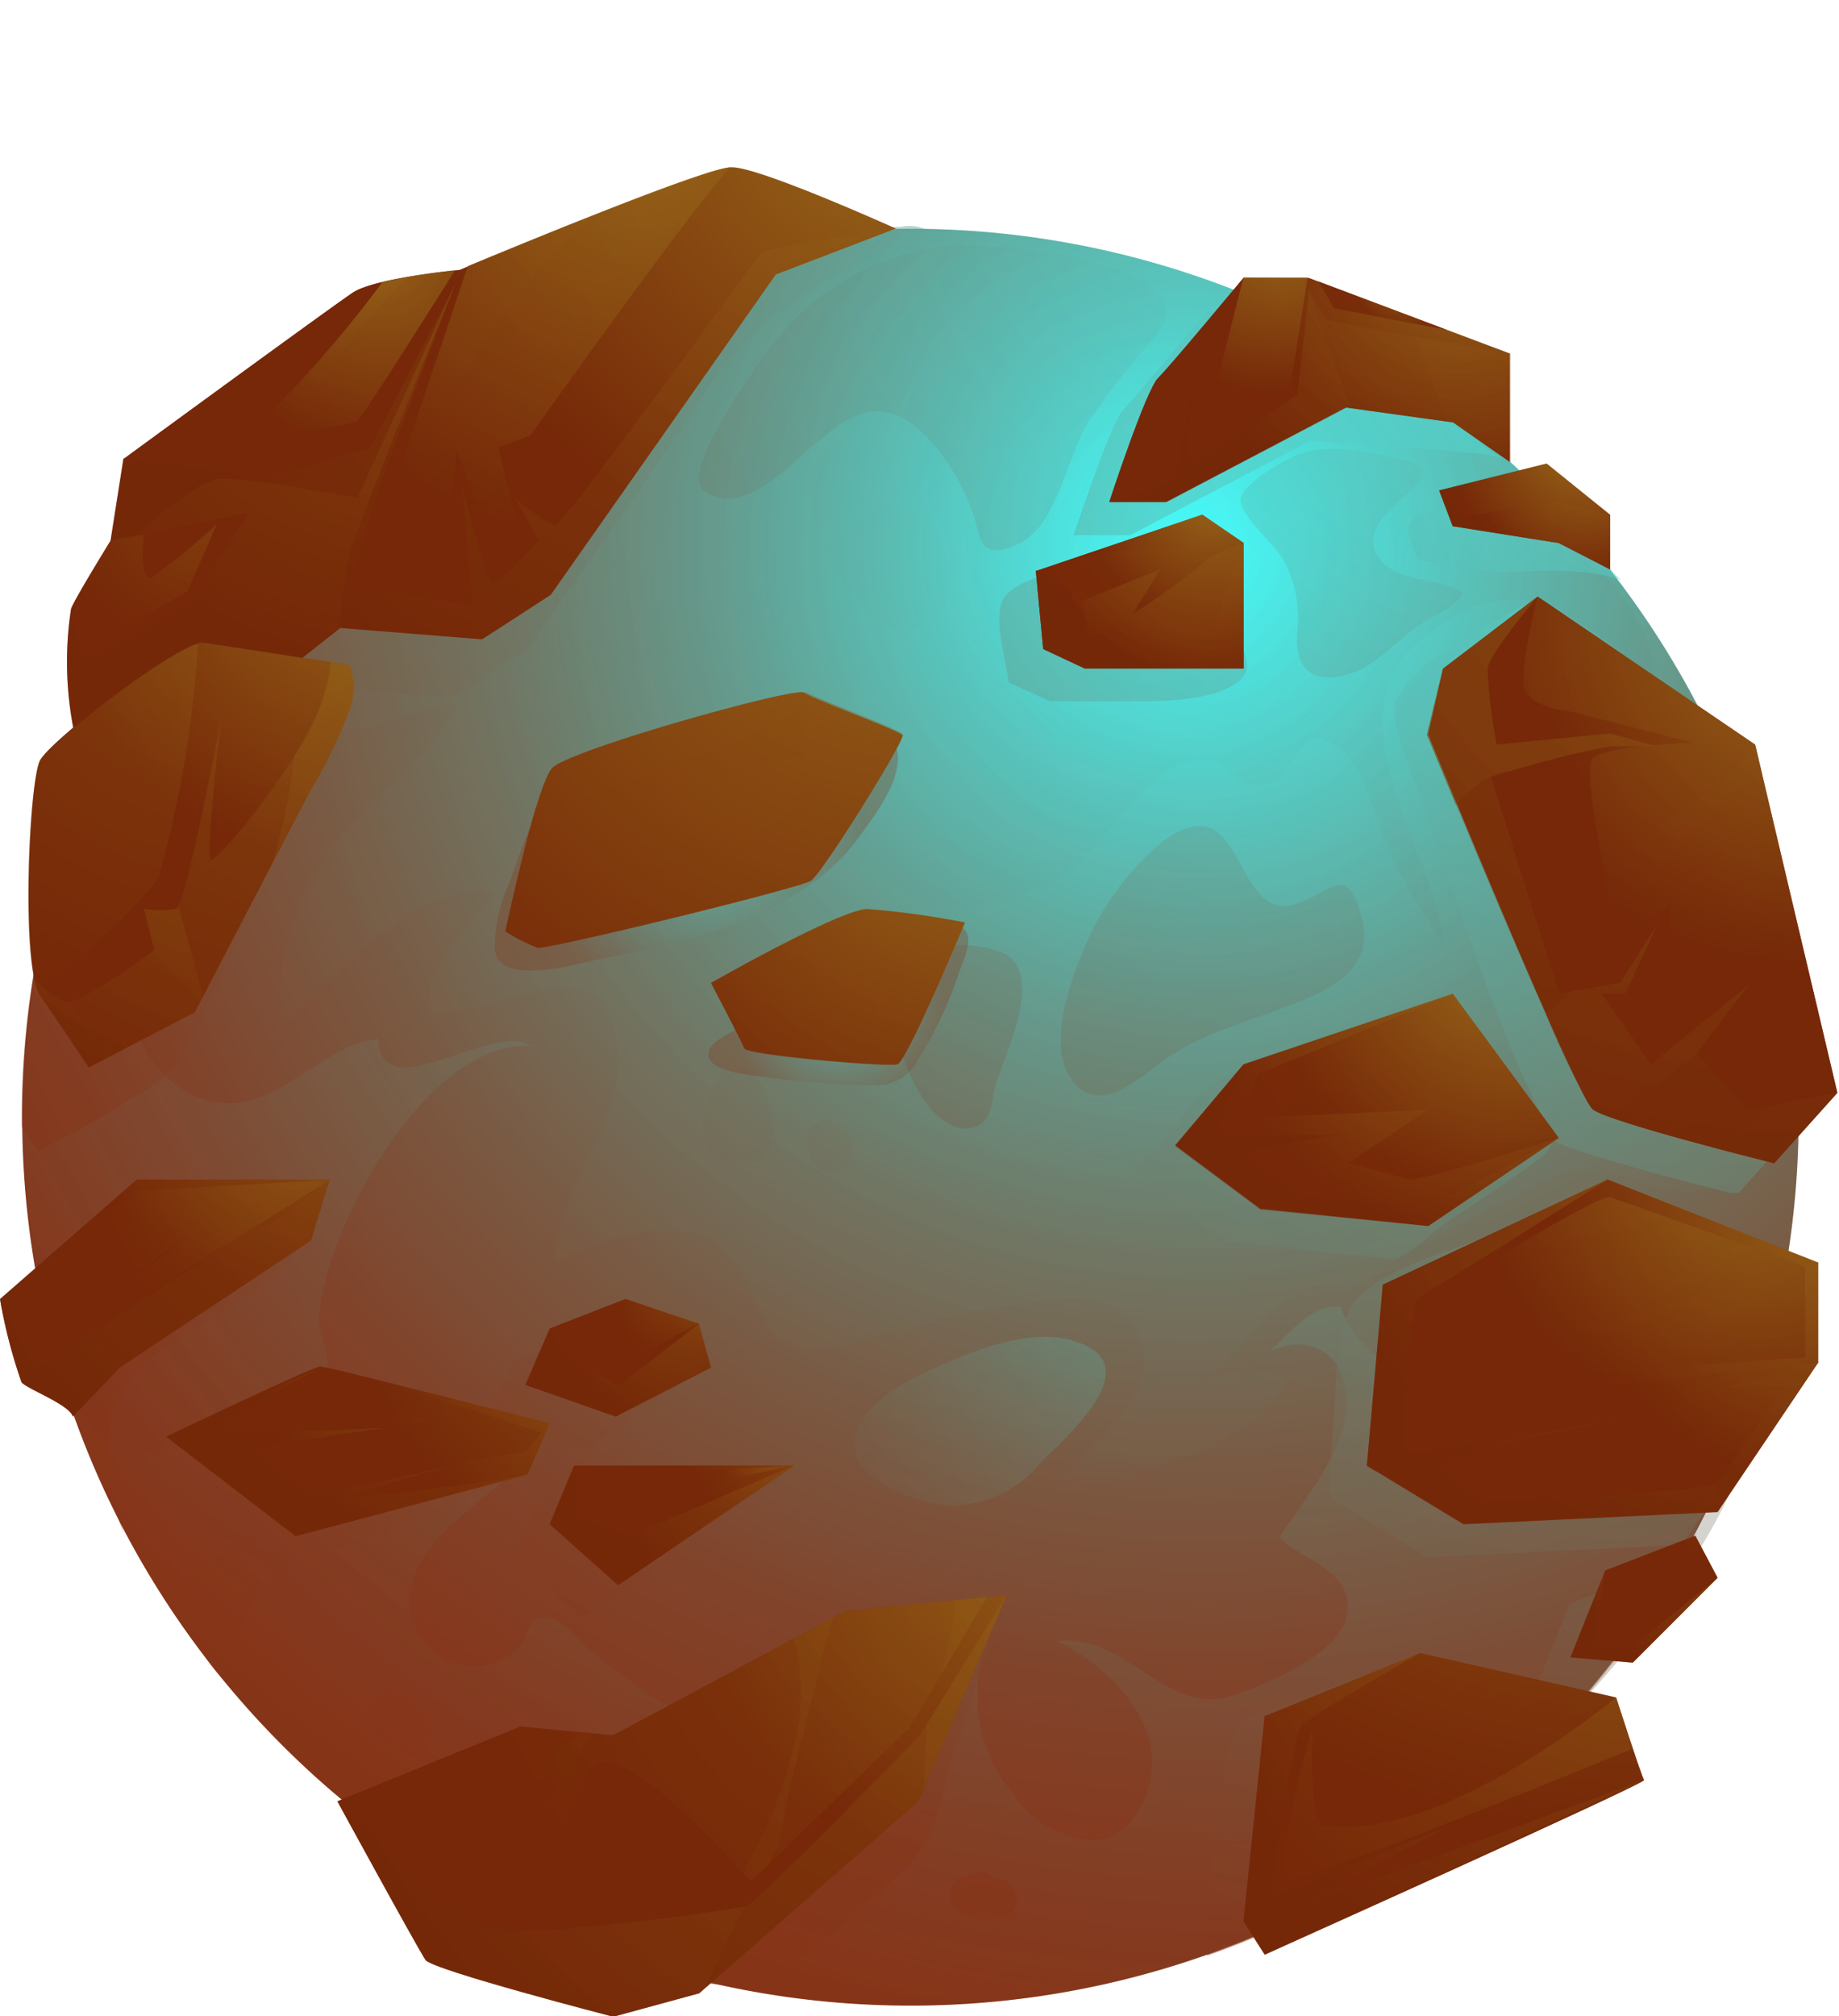 <svg xmlns="http://www.w3.org/2000/svg" xmlns:xlink="http://www.w3.org/1999/xlink" viewBox="0 0 97.31 106.66"><defs><style>.cls-1{mask:url(#mask);}.cls-100,.cls-102,.cls-103,.cls-104,.cls-105,.cls-109,.cls-110,.cls-112,.cls-115,.cls-116,.cls-117,.cls-118,.cls-2,.cls-3,.cls-36,.cls-37,.cls-38,.cls-39,.cls-40,.cls-41,.cls-42,.cls-43,.cls-44,.cls-45,.cls-46,.cls-47,.cls-67,.cls-68,.cls-69,.cls-7,.cls-70,.cls-71,.cls-72,.cls-73,.cls-74,.cls-75,.cls-76,.cls-77,.cls-78,.cls-79,.cls-80,.cls-81,.cls-82,.cls-83,.cls-84,.cls-86,.cls-87,.cls-88,.cls-89,.cls-9,.cls-92,.cls-93{mix-blend-mode:multiply;}.cls-2{fill:url(#Безымянный_градиент_352);}.cls-3{fill:url(#Безымянный_градиент_170);}.cls-4{isolation:isolate;}.cls-5{fill:url(#Безымянный_градиент_11);}.cls-101,.cls-106,.cls-107,.cls-108,.cls-111,.cls-119,.cls-120,.cls-121,.cls-122,.cls-123,.cls-124,.cls-125,.cls-127,.cls-48,.cls-49,.cls-52,.cls-53,.cls-54,.cls-55,.cls-56,.cls-57,.cls-58,.cls-59,.cls-6,.cls-60,.cls-61,.cls-62,.cls-63,.cls-64,.cls-65,.cls-66,.cls-8,.cls-94,.cls-97,.cls-98,.cls-99{mix-blend-mode:screen;}.cls-106,.cls-107,.cls-108,.cls-111,.cls-6,.cls-8{opacity:0.21;}.cls-6{fill:url(#Безымянный_градиент_13);}.cls-109,.cls-110,.cls-112,.cls-7{opacity:0.3;}.cls-7{fill:url(#Безымянный_градиент_8);}.cls-8{fill:url(#Безымянный_градиент_13-2);}.cls-62,.cls-9{opacity:0.48;}.cls-10{fill:url(#Безымянный_градиент_8-2);}.cls-11{fill:url(#Безымянный_градиент_8-3);}.cls-12{fill:url(#Безымянный_градиент_8-4);}.cls-13{fill:url(#Безымянный_градиент_8-5);}.cls-14{fill:url(#Безымянный_градиент_8-6);}.cls-15{fill:url(#Безымянный_градиент_8-7);}.cls-16{fill:url(#Безымянный_градиент_8-8);}.cls-17{fill:url(#Безымянный_градиент_8-9);}.cls-18{fill:url(#Безымянный_градиент_8-10);}.cls-19{fill:url(#Безымянный_градиент_8-11);}.cls-20{fill:url(#Безымянный_градиент_8-12);}.cls-21{fill:url(#Безымянный_градиент_8-13);}.cls-22{fill:url(#Безымянный_градиент_8-14);}.cls-23{fill:url(#Безымянный_градиент_8-15);}.cls-24{fill:url(#Безымянный_градиент_109);}.cls-25{fill:url(#Безымянный_градиент_109-2);}.cls-26{fill:url(#Безымянный_градиент_109-3);}.cls-27{fill:url(#Безымянный_градиент_109-4);}.cls-28{fill:url(#Безымянный_градиент_109-5);}.cls-29{fill:url(#Безымянный_градиент_109-6);}.cls-30{fill:url(#Безымянный_градиент_109-7);}.cls-31{fill:url(#Безымянный_градиент_109-8);}.cls-32{fill:url(#Безымянный_градиент_109-9);}.cls-33{fill:url(#Безымянный_градиент_109-10);}.cls-34{fill:url(#Безымянный_градиент_109-11);}.cls-35{fill:url(#Безымянный_градиент_109-12);}.cls-100,.cls-102,.cls-103,.cls-104,.cls-105,.cls-115,.cls-116,.cls-117,.cls-118,.cls-36,.cls-37,.cls-38,.cls-39,.cls-40,.cls-41,.cls-42,.cls-43,.cls-44,.cls-45,.cls-46,.cls-47,.cls-67,.cls-68,.cls-69,.cls-70,.cls-71,.cls-72,.cls-73,.cls-74,.cls-75,.cls-76,.cls-77,.cls-78,.cls-79,.cls-80,.cls-81,.cls-82,.cls-83,.cls-84,.cls-86,.cls-87,.cls-88,.cls-89,.cls-92,.cls-93{opacity:0.36;}.cls-36{fill:url(#Безымянный_градиент_109-13);}.cls-37{fill:url(#Безымянный_градиент_109-14);}.cls-38{fill:url(#Безымянный_градиент_109-15);}.cls-39{fill:url(#Безымянный_градиент_109-16);}.cls-40{fill:url(#Безымянный_градиент_109-17);}.cls-41{fill:url(#Безымянный_градиент_109-18);}.cls-42{fill:url(#Безымянный_градиент_109-19);}.cls-43{fill:url(#Безымянный_градиент_109-20);}.cls-44{fill:url(#Безымянный_градиент_109-21);}.cls-45{fill:url(#Безымянный_градиент_109-22);}.cls-46{fill:url(#Безымянный_градиент_109-23);}.cls-47{fill:url(#Безымянный_градиент_109-24);}.cls-121,.cls-48,.cls-49,.cls-52,.cls-53,.cls-55{opacity:0.81;}.cls-48{fill:url(#Безымянный_градиент_109-25);}.cls-50{fill:url(#Безымянный_градиент_109-26);}.cls-51{fill:url(#Безымянный_градиент_109-27);}.cls-52{fill:url(#Безымянный_градиент_109-28);}.cls-53{fill:url(#Безымянный_градиент_109-29);}.cls-101,.cls-122,.cls-123,.cls-124,.cls-125,.cls-54,.cls-56,.cls-57,.cls-58,.cls-59,.cls-60,.cls-61,.cls-63,.cls-64,.cls-65,.cls-66,.cls-94,.cls-97,.cls-98,.cls-99{opacity:0.34;}.cls-54{fill:url(#Безымянный_градиент_109-30);}.cls-55{fill:url(#Безымянный_градиент_109-31);}.cls-56{fill:url(#Безымянный_градиент_109-32);}.cls-57{fill:url(#Безымянный_градиент_109-33);}.cls-58{fill:url(#Безымянный_градиент_109-34);}.cls-59{fill:url(#Безымянный_градиент_109-35);}.cls-60{fill:url(#Безымянный_градиент_109-36);}.cls-61{fill:url(#Безымянный_градиент_109-37);}.cls-62{fill:url(#Безымянный_градиент_109-38);}.cls-63{fill:url(#Безымянный_градиент_109-39);}.cls-64{fill:url(#Безымянный_градиент_109-40);}.cls-65{fill:url(#Безымянный_градиент_109-41);}.cls-66{fill:url(#Безымянный_градиент_109-42);}.cls-67{fill:url(#Безымянный_градиент_109-43);}.cls-68{fill:url(#Безымянный_градиент_109-44);}.cls-69{fill:url(#Безымянный_градиент_109-45);}.cls-70{fill:url(#Безымянный_градиент_109-46);}.cls-71{fill:url(#Безымянный_градиент_109-47);}.cls-72{fill:url(#Безымянный_градиент_109-48);}.cls-73{fill:url(#Безымянный_градиент_109-49);}.cls-74{fill:url(#Безымянный_градиент_109-50);}.cls-75{fill:url(#Безымянный_градиент_109-51);}.cls-76{fill:url(#Безымянный_градиент_109-52);}.cls-77{fill:url(#Безымянный_градиент_109-53);}.cls-78{fill:url(#Безымянный_градиент_109-54);}.cls-79{fill:url(#Безымянный_градиент_109-55);}.cls-80{fill:url(#Безымянный_градиент_109-56);}.cls-81{fill:url(#Безымянный_градиент_109-57);}.cls-82{fill:url(#Безымянный_градиент_109-58);}.cls-83{fill:url(#Безымянный_градиент_109-59);}.cls-84{fill:url(#Безымянный_градиент_109-60);}.cls-85{fill:url(#Безымянный_градиент_109-61);}.cls-86{fill:url(#Безымянный_градиент_109-62);}.cls-87{fill:url(#Безымянный_градиент_109-63);}.cls-88{fill:url(#Безымянный_градиент_109-64);}.cls-89{fill:url(#Безымянный_градиент_109-65);}.cls-90{fill:url(#Безымянный_градиент_109-66);}.cls-91{fill:url(#Безымянный_градиент_109-67);}.cls-92{fill:url(#Безымянный_градиент_109-68);}.cls-93{fill:url(#Безымянный_градиент_109-69);}.cls-94{fill:url(#Безымянный_градиент_109-70);}.cls-95{fill:url(#Безымянный_градиент_109-71);}.cls-96{fill:url(#Безымянный_градиент_109-72);}.cls-97{fill:url(#Безымянный_градиент_109-73);}.cls-98{fill:url(#Безымянный_градиент_109-74);}.cls-99{fill:url(#Безымянный_градиент_109-75);}.cls-100{fill:url(#Безымянный_градиент_109-76);}.cls-101{fill:url(#Безымянный_градиент_109-77);}.cls-102{fill:url(#Безымянный_градиент_109-78);}.cls-103{fill:url(#Безымянный_градиент_109-79);}.cls-104{fill:url(#Безымянный_градиент_109-80);}.cls-105{fill:url(#Безымянный_градиент_109-81);}.cls-106{fill:url(#Безымянный_градиент_13-3);}.cls-107{fill:url(#Безымянный_градиент_13-4);}.cls-108{fill:url(#Безымянный_градиент_13-5);}.cls-109{fill:url(#Безымянный_градиент_8-16);}.cls-110{fill:url(#Безымянный_градиент_8-17);}.cls-111{fill:url(#Безымянный_градиент_13-6);}.cls-112{fill:url(#Безымянный_градиент_8-18);}.cls-113{fill:url(#Безымянный_градиент_109-82);}.cls-114{fill:url(#Безымянный_градиент_109-83);}.cls-115{fill:url(#Безымянный_градиент_109-84);}.cls-116{fill:url(#Безымянный_градиент_109-85);}.cls-117{fill:url(#Безымянный_градиент_109-86);}.cls-118{fill:url(#Безымянный_градиент_109-87);}.cls-119,.cls-120{opacity:0.43;}.cls-119{fill:url(#Безымянный_градиент_109-88);}.cls-120{fill:url(#Безымянный_градиент_109-89);}.cls-121{fill:url(#Безымянный_градиент_109-90);}.cls-122{fill:url(#Безымянный_градиент_109-91);}.cls-123{fill:url(#Безымянный_градиент_109-92);}.cls-124{fill:url(#Безымянный_градиент_109-93);}.cls-125{fill:url(#Безымянный_градиент_109-94);}.cls-126{mask:url(#mask-3);}.cls-127{fill:url(#Безымянный_градиент_20);}.cls-128{filter:url(#luminosity-noclip);}</style><filter id="luminosity-noclip" x="17.07" y="-8383.57" width="80.24" height="32766" filterUnits="userSpaceOnUse" color-interpolation-filters="sRGB"><feFlood flood-color="#fff" result="bg"/><feBlend in="SourceGraphic" in2="bg"/></filter><mask id="mask" x="17.07" y="-8383.57" width="80.24" height="32766" maskUnits="userSpaceOnUse"><g class="cls-128"/></mask><radialGradient id="Безымянный_градиент_352" cx="-91.8" cy="86.27" r="33.2" gradientTransform="matrix(1.06, 0.7, -0.57, 0.87, 204.21, 26.29)" gradientUnits="userSpaceOnUse"><stop offset="0" stop-color="#fff"/><stop offset="0.01" stop-color="#fafafa"/><stop offset="0.3" stop-color="#a3a3a3"/><stop offset="0.55" stop-color="#5d5d5d"/><stop offset="0.76" stop-color="#2b2b2b"/><stop offset="0.91" stop-color="#0c0c0c"/><stop offset="1"/></radialGradient><radialGradient id="Безымянный_градиент_170" cx="-91.8" cy="86.27" r="33.2" gradientTransform="matrix(1.06, 0.7, -0.57, 0.87, 204.21, 26.29)" gradientUnits="userSpaceOnUse"><stop offset="0" stop-color="#fff"/><stop offset="0.13" stop-color="#fbfbfb"/><stop offset="0.26" stop-color="#efefef"/><stop offset="0.38" stop-color="#dcdcdc"/><stop offset="0.5" stop-color="silver"/><stop offset="0.63" stop-color="#9d9d9d"/><stop offset="0.75" stop-color="#717171"/><stop offset="0.87" stop-color="#3d3d3d"/><stop offset="0.99" stop-color="#030303"/><stop offset="1"/></radialGradient><radialGradient id="Безымянный_градиент_11" cx="63.61" cy="28.87" r="79.41" gradientUnits="userSpaceOnUse"><stop offset="0" stop-color="#45ffff"/><stop offset="0.01" stop-color="#46fbfa"/><stop offset="0.17" stop-color="#57c7bf"/><stop offset="0.32" stop-color="#659a8c"/><stop offset="0.47" stop-color="#717562"/><stop offset="0.62" stop-color="#7a5942"/><stop offset="0.76" stop-color="#81442b"/><stop offset="0.89" stop-color="#85381d"/><stop offset="1" stop-color="#863418"/></radialGradient><radialGradient id="Безымянный_градиент_13" cx="62.82" cy="30.22" r="84.42" gradientUnits="userSpaceOnUse"><stop offset="0" stop-color="#45ffff"/><stop offset="0.16" stop-color="#56cac3"/><stop offset="0.32" stop-color="#659c8f"/><stop offset="0.47" stop-color="#717764"/><stop offset="0.62" stop-color="#7a5a43"/><stop offset="0.76" stop-color="#81452b"/><stop offset="0.89" stop-color="#85381d"/><stop offset="1" stop-color="#863418"/></radialGradient><radialGradient id="Безымянный_градиент_8" cx="66.37" cy="28.87" r="79.78" gradientUnits="userSpaceOnUse"><stop offset="0" stop-color="#45ffff"/><stop offset="1" stop-color="#863418"/></radialGradient><radialGradient id="Безымянный_градиент_13-2" cx="60.82" cy="27.65" r="72.62" xlink:href="#Безымянный_градиент_13"/><radialGradient id="Безымянный_градиент_8-2" cx="92.88" cy="-43.09" r="152.02" xlink:href="#Безымянный_градиент_8"/><radialGradient id="Безымянный_градиент_8-3" cx="94.18" cy="-27.2" r="134.36" xlink:href="#Безымянный_градиент_8"/><radialGradient id="Безымянный_градиент_8-4" cx="102.04" cy="7.24" r="108.67" xlink:href="#Безымянный_градиент_8"/><radialGradient id="Безымянный_градиент_8-5" cx="92.87" cy="7.16" r="102.45" xlink:href="#Безымянный_градиент_8"/><radialGradient id="Безымянный_градиент_8-6" cx="92.43" cy="1.9" r="106.1" xlink:href="#Безымянный_градиент_8"/><radialGradient id="Безымянный_градиент_8-7" cx="91.77" cy="7.58" r="102.16" xlink:href="#Безымянный_градиент_8"/><radialGradient id="Безымянный_градиент_8-8" cx="99.42" cy="-14.01" r="125.02" xlink:href="#Безымянный_градиент_8"/><radialGradient id="Безымянный_градиент_8-9" cx="89.46" cy="7.58" r="100.45" xlink:href="#Безымянный_градиент_8"/><radialGradient id="Безымянный_градиент_8-10" cx="93.54" cy="11.29" r="83.73" xlink:href="#Безымянный_градиент_8"/><radialGradient id="Безымянный_градиент_8-11" cx="89.5" cy="2.34" r="105.92" xlink:href="#Безымянный_градиент_8"/><radialGradient id="Безымянный_градиент_8-12" cx="89.49" cy="5.13" r="104.82" xlink:href="#Безымянный_градиент_8"/><radialGradient id="Безымянный_градиент_8-13" cx="89.45" cy="7.13" r="101.06" xlink:href="#Безымянный_градиент_8"/><radialGradient id="Безымянный_градиент_8-14" cx="91.83" cy="7.33" r="101.1" xlink:href="#Безымянный_градиент_8"/><radialGradient id="Безымянный_градиент_8-15" cx="96.38" cy="4.69" r="114.44" xlink:href="#Безымянный_градиент_8"/><radialGradient id="Безымянный_градиент_109" cx="99.68" cy="31.44" r="18.94" gradientUnits="userSpaceOnUse"><stop offset="0" stop-color="#986a1a"/><stop offset="1" stop-color="#762808"/></radialGradient><radialGradient id="Безымянный_градиент_109-2" cx="95.8" cy="70.61" r="13.06" xlink:href="#Безымянный_градиент_109"/><radialGradient id="Безымянный_градиент_109-3" cx="86.9" cy="57.94" r="39.26" xlink:href="#Безымянный_градиент_109"/><radialGradient id="Безымянный_градиент_109-4" cx="98.71" cy="62.46" r="16.68" xlink:href="#Безымянный_градиент_109"/><radialGradient id="Безымянный_градиент_109-5" cx="79.58" cy="49.55" r="16.19" xlink:href="#Безымянный_градиент_109"/><radialGradient id="Безымянный_градиент_109-6" cx="35.49" cy="66.15" r="17.26" xlink:href="#Безымянный_градиент_109"/><radialGradient id="Безымянный_градиент_109-7" cx="42.34" cy="65.18" r="8.34" xlink:href="#Безымянный_градиент_109"/><radialGradient id="Безымянный_градиент_109-8" cx="47.06" cy="69.77" r="13.36" xlink:href="#Безымянный_градиент_109"/><radialGradient id="Безымянный_градиент_109-9" cx="78.73" cy="12.04" r="12.72" xlink:href="#Безымянный_градиент_109"/><radialGradient id="Безымянный_градиент_109-10" cx="64.24" cy="25.23" r="10.67" xlink:href="#Безымянный_градиент_109"/><radialGradient id="Безымянный_градиент_109-11" cx="83.91" cy="23.14" r="7.39" xlink:href="#Безымянный_градиент_109"/><radialGradient id="Безымянный_градиент_109-12" cx="19.59" cy="52.19" r="17.43" xlink:href="#Безымянный_градиент_109"/><radialGradient id="Безымянный_градиент_109-13" cx="92.8" cy="57.91" r="23.88" xlink:href="#Безымянный_градиент_109"/><radialGradient id="Безымянный_градиент_109-14" cx="79.58" cy="54.19" r="11.49" xlink:href="#Безымянный_градиент_109"/><radialGradient id="Безымянный_градиент_109-15" cx="94.13" cy="24.18" r="38.97" xlink:href="#Безымянный_градиент_109"/><radialGradient id="Безымянный_градиент_109-16" cx="83.91" cy="24.91" r="5.59" xlink:href="#Безымянный_градиент_109"/><radialGradient id="Безымянный_градиент_109-17" cx="76.86" cy="12.46" r="14.99" xlink:href="#Безымянный_градиент_109"/><radialGradient id="Безымянный_градиент_109-18" cx="64.24" cy="27.1" r="8.75" xlink:href="#Безымянный_градиент_109"/><radialGradient id="Безымянный_градиент_109-19" cx="89.77" cy="81.88" r="6.42" xlink:href="#Безымянный_градиент_109"/><radialGradient id="Безымянный_градиент_109-20" cx="83.96" cy="83.52" r="20.91" xlink:href="#Безымянный_градиент_109"/><radialGradient id="Безымянный_градиент_109-21" cx="40.17" cy="75.97" r="8.43" xlink:href="#Безымянный_градиент_109"/><radialGradient id="Безымянный_градиент_109-22" cx="36.22" cy="68.82" r="6.53" xlink:href="#Безымянный_градиент_109"/><radialGradient id="Безымянный_градиент_109-23" cx="25.19" cy="70.16" r="11.86" xlink:href="#Безымянный_градиент_109"/><radialGradient id="Безымянный_градиент_109-24" cx="33.65" cy="45.88" r="40.67" xlink:href="#Безымянный_градиент_109"/><radialGradient id="Безымянный_градиент_109-25" cx="95.76" cy="32.72" r="18.47" xlink:href="#Безымянный_градиент_109"/><radialGradient id="Безымянный_градиент_109-26" cx="74.36" cy="14.42" r="2.85" xlink:href="#Безымянный_градиент_109"/><radialGradient id="Безымянный_градиент_109-27" cx="67.47" cy="13.16" r="7.66" xlink:href="#Безымянный_градиент_109"/><radialGradient id="Безымянный_градиент_109-28" cx="64.24" cy="25.94" r="7.02" xlink:href="#Безымянный_градиент_109"/><radialGradient id="Безымянный_градиент_109-29" cx="80.1" cy="50.15" r="12.98" xlink:href="#Безымянный_градиент_109"/><radialGradient id="Безымянный_градиент_109-30" cx="93.07" cy="64.59" r="12.05" xlink:href="#Безымянный_градиент_109"/><radialGradient id="Безымянный_градиент_109-31" cx="92.58" cy="60.58" r="14.77" xlink:href="#Безымянный_градиент_109"/><radialGradient id="Безымянный_градиент_109-32" cx="95.76" cy="32.72" r="18.47" xlink:href="#Безымянный_градиент_109"/><radialGradient id="Безымянный_градиент_109-33" cx="95.76" cy="32.72" r="18.47" xlink:href="#Безымянный_градиент_109"/><radialGradient id="Безымянный_градиент_109-34" cx="95.76" cy="32.72" r="18.47" xlink:href="#Безымянный_градиент_109"/><radialGradient id="Безымянный_градиент_109-35" cx="92.58" cy="60.59" r="14.77" xlink:href="#Безымянный_градиент_109"/><radialGradient id="Безымянный_градиент_109-36" cx="92.58" cy="60.59" r="14.77" xlink:href="#Безымянный_градиент_109"/><radialGradient id="Безымянный_градиент_109-37" cx="80.1" cy="50.15" r="12.98" xlink:href="#Безымянный_градиент_109"/><radialGradient id="Безымянный_градиент_109-38" cx="87.29" cy="80.8" r="26.86" xlink:href="#Безымянный_градиент_109"/><radialGradient id="Безымянный_градиент_109-39" cx="36.09" cy="68.34" r="3.7" xlink:href="#Безымянный_градиент_109"/><radialGradient id="Безымянный_градиент_109-40" cx="15.55" cy="61.31" r="10.55" xlink:href="#Безымянный_градиент_109"/><radialGradient id="Безымянный_градиент_109-41" cx="40.75" cy="77.29" r="2.62" xlink:href="#Безымянный_градиент_109"/><radialGradient id="Безымянный_градиент_109-42" cx="40.53" cy="57.03" r="23.02" xlink:href="#Безымянный_градиент_109"/><radialGradient id="Безымянный_градиент_109-43" cx="33.65" cy="45.88" r="40.67" xlink:href="#Безымянный_градиент_109"/><radialGradient id="Безымянный_градиент_109-44" cx="25.19" cy="70.17" r="11.86" xlink:href="#Безымянный_градиент_109"/><radialGradient id="Безымянный_градиент_109-45" cx="36.22" cy="68.82" r="6.53" xlink:href="#Безымянный_градиент_109"/><radialGradient id="Безымянный_градиент_109-46" cx="40.17" cy="75.97" r="8.43" xlink:href="#Безымянный_градиент_109"/><radialGradient id="Безымянный_градиент_109-47" cx="64.24" cy="27.1" r="8.75" xlink:href="#Безымянный_градиент_109"/><radialGradient id="Безымянный_градиент_109-48" cx="64.24" cy="27.1" r="8.75" xlink:href="#Безымянный_градиент_109"/><radialGradient id="Безымянный_градиент_109-49" cx="76.86" cy="12.46" r="14.99" xlink:href="#Безымянный_градиент_109"/><radialGradient id="Безымянный_градиент_109-50" cx="76.86" cy="12.46" r="14.99" xlink:href="#Безымянный_градиент_109"/><radialGradient id="Безымянный_градиент_109-51" cx="83.91" cy="24.91" r="5.59" xlink:href="#Безымянный_градиент_109"/><radialGradient id="Безымянный_градиент_109-52" cx="94.13" cy="24.18" r="38.97" xlink:href="#Безымянный_градиент_109"/><radialGradient id="Безымянный_градиент_109-53" cx="94.13" cy="24.18" r="38.98" xlink:href="#Безымянный_градиент_109"/><radialGradient id="Безымянный_градиент_109-54" cx="94.13" cy="24.18" r="38.97" xlink:href="#Безымянный_градиент_109"/><radialGradient id="Безымянный_градиент_109-55" cx="92.8" cy="57.91" r="23.88" xlink:href="#Безымянный_градиент_109"/><radialGradient id="Безымянный_градиент_109-56" cx="92.8" cy="57.91" r="23.88" xlink:href="#Безымянный_градиент_109"/><radialGradient id="Безымянный_градиент_109-57" cx="89.78" cy="81.88" r="6.42" xlink:href="#Безымянный_градиент_109"/><radialGradient id="Безымянный_градиент_109-58" cx="83.96" cy="83.52" r="20.91" xlink:href="#Безымянный_градиент_109"/><radialGradient id="Безымянный_градиент_109-59" cx="79.59" cy="54.19" r="11.49" xlink:href="#Безымянный_градиент_109"/><radialGradient id="Безымянный_градиент_109-60" cx="79.58" cy="54.19" r="11.49" xlink:href="#Безымянный_градиент_109"/><radialGradient id="Безымянный_градиент_109-61" cx="59.53" cy="77.59" r="24.1" xlink:href="#Безымянный_градиент_109"/><radialGradient id="Безымянный_градиент_109-62" cx="55.58" cy="77.11" r="40.99" xlink:href="#Безымянный_градиент_109"/><radialGradient id="Безымянный_градиент_109-63" cx="55.58" cy="77.11" r="40.99" xlink:href="#Безымянный_градиент_109"/><radialGradient id="Безымянный_градиент_109-64" cx="55.58" cy="77.11" r="40.99" xlink:href="#Безымянный_градиент_109"/><radialGradient id="Безымянный_градиент_109-65" cx="55.58" cy="77.11" r="40.99" xlink:href="#Безымянный_градиент_109"/><radialGradient id="Безымянный_градиент_109-66" cx="20.8" cy="27.57" r="18.82" xlink:href="#Безымянный_градиент_109"/><radialGradient id="Безымянный_градиент_109-67" cx="47.52" cy="4.51" r="26.12" xlink:href="#Безымянный_градиент_109"/><radialGradient id="Безымянный_градиент_109-68" cx="41.14" cy="5.58" r="34.85" xlink:href="#Безымянный_градиент_109"/><radialGradient id="Безымянный_градиент_109-69" cx="16.78" cy="32.51" r="27.38" xlink:href="#Безымянный_градиент_109"/><radialGradient id="Безымянный_градиент_109-70" cx="12.2" cy="30.68" r="24.2" xlink:href="#Безымянный_градиент_109"/><radialGradient id="Безымянный_градиент_109-71" cx="33.77" cy="7.23" r="21.77" xlink:href="#Безымянный_градиент_109"/><radialGradient id="Безымянный_градиент_109-72" cx="20.24" cy="13.56" r="10.38" xlink:href="#Безымянный_градиент_109"/><radialGradient id="Безымянный_градиент_109-73" cx="33.77" cy="7.23" r="21.77" xlink:href="#Безымянный_градиент_109"/><radialGradient id="Безымянный_градиент_109-74" cx="20.24" cy="13.56" r="10.38" xlink:href="#Безымянный_градиент_109"/><radialGradient id="Безымянный_градиент_109-75" cx="10.61" cy="27.01" r="7.23" xlink:href="#Безымянный_градиент_109"/><radialGradient id="Безымянный_градиент_109-76" cx="22.18" cy="12.71" r="22.32" xlink:href="#Безымянный_градиент_109"/><radialGradient id="Безымянный_градиент_109-77" cx="12.2" cy="30.68" r="24.19" xlink:href="#Безымянный_градиент_109"/><radialGradient id="Безымянный_градиент_109-78" cx="16.78" cy="32.51" r="27.38" xlink:href="#Безымянный_градиент_109"/><radialGradient id="Безымянный_градиент_109-79" cx="16.73" cy="32.58" r="27.29" xlink:href="#Безымянный_градиент_109"/><radialGradient id="Безымянный_градиент_109-80" cx="16.73" cy="32.59" r="27.29" xlink:href="#Безымянный_градиент_109"/><radialGradient id="Безымянный_градиент_109-81" cx="16.73" cy="32.58" r="27.29" xlink:href="#Безымянный_градиент_109"/><radialGradient id="Безымянный_градиент_13-3" cx="74.81" cy="17.7" r="62.74" xlink:href="#Безымянный_градиент_13"/><radialGradient id="Безымянный_градиент_13-4" cx="72.77" cy="14.46" r="63.41" xlink:href="#Безымянный_градиент_13"/><radialGradient id="Безымянный_градиент_13-5" cx="75.25" cy="3.78" r="82.66" xlink:href="#Безымянный_градиент_13"/><radialGradient id="Безымянный_градиент_8-16" cx="36.84" cy="44.65" r="8.91" xlink:href="#Безымянный_градиент_8"/><radialGradient id="Безымянный_градиент_8-17" cx="44.32" cy="53.22" r="5.69" xlink:href="#Безымянный_градиент_8"/><radialGradient id="Безымянный_градиент_13-6" cx="83" cy="11.59" r="65.8" xlink:href="#Безымянный_градиент_13"/><radialGradient id="Безымянный_градиент_8-18" cx="65.11" cy="62.78" r="31.29" xlink:href="#Безымянный_градиент_8"/><radialGradient id="Безымянный_градиент_109-82" cx="48.78" cy="23.94" r="37.66" xlink:href="#Безымянный_градиент_109"/><radialGradient id="Безымянный_градиент_109-83" cx="51.72" cy="40.45" r="22.86" xlink:href="#Безымянный_градиент_109"/><radialGradient id="Безымянный_градиент_109-84" cx="51.72" cy="41.14" r="21.87" xlink:href="#Безымянный_градиент_109"/><radialGradient id="Безымянный_градиент_109-85" cx="48.78" cy="23.97" r="37.62" xlink:href="#Безымянный_градиент_109"/><radialGradient id="Безымянный_градиент_109-86" cx="51.72" cy="41.14" r="21.87" xlink:href="#Безымянный_градиент_109"/><radialGradient id="Безымянный_градиент_109-87" cx="48.78" cy="23.97" r="37.62" xlink:href="#Безымянный_градиент_109"/><radialGradient id="Безымянный_градиент_109-88" cx="49.96" cy="22.25" r="40.6" xlink:href="#Безымянный_градиент_109"/><radialGradient id="Безымянный_градиент_109-89" cx="52.15" cy="40.48" r="22.84" xlink:href="#Безымянный_градиент_109"/><radialGradient id="Безымянный_градиент_109-90" cx="64.24" cy="25.94" r="7.02" xlink:href="#Безымянный_градиент_109"/><radialGradient id="Безымянный_градиент_109-91" cx="54.5" cy="78.9" r="31.53" xlink:href="#Безымянный_градиент_109"/><radialGradient id="Безымянный_градиент_109-92" cx="54.5" cy="78.9" r="31.53" xlink:href="#Безымянный_градиент_109"/><radialGradient id="Безымянный_градиент_109-93" cx="54.5" cy="78.9" r="31.54" xlink:href="#Безымянный_градиент_109"/><radialGradient id="Безымянный_градиент_109-94" cx="54.5" cy="78.9" r="31.53" xlink:href="#Безымянный_градиент_109"/><mask id="mask-3" x="17.07" y="0" width="80.24" height="74.09" maskUnits="userSpaceOnUse"><g class="cls-1"><path class="cls-2" d="M92.54,60.27C82.06,76.21,57.75,78.73,38.22,65.91S11.37,29.76,21.84,13.82,56.63-4.64,76.15,8.19,103,44.34,92.54,60.27Z"/></g></mask><filter id="luminosity-noclip-3" x="17.07" y="0" width="80.24" height="74.09" filterUnits="userSpaceOnUse" color-interpolation-filters="sRGB"><feFlood flood-color="#fff" result="bg"/><feBlend in="SourceGraphic" in2="bg"/></filter><radialGradient id="Безымянный_градиент_20" cx="-91.8" cy="86.27" r="33.2" gradientTransform="matrix(1.06, 0.7, -0.57, 0.87, 204.21, 26.29)" gradientUnits="userSpaceOnUse"><stop offset="0" stop-color="#18b3f7"/><stop offset="0.38" stop-color="#18b7f4"/><stop offset="0.75" stop-color="#17c3e9"/><stop offset="1" stop-color="#16cfde"/></radialGradient></defs><g class="cls-4"><g id="Слой_2" data-name="Слой 2"><g id="Layer_1" data-name="Layer 1"><path class="cls-5" d="M81.43,25.89a47,47,0,1,1-66.51,0A47,47,0,0,1,81.43,25.89Z"/><path class="cls-6" d="M81.43,25.89l-.27-.27A47.23,47.23,0,0,0,48.5,12.12C37,12.05,23.75,15.61,18.26,26.54c-1.36,2.71-4.29,9.36-.91,11.8,1.54,1.11,4.83-1.29,6.87-1.06-1.6,3-4.59,4.87-6.66,7.51a14.39,14.39,0,0,0-2.78,9.71c2.41-2.52,7.35-8,11.39-7.33C25,49,22.31,51.12,22.72,53.51c3.14.43,8.24-3.29,9.62.44,1.76,4.73-3,8.54-3,12.77,2.24-1,5.4-2.25,7.86-1.3,3.07,1.18,2.19,5.1,5.09,5.83,1.51.39,3.64-.51,5.09-.85a54.17,54.17,0,0,1,7.78-1.58c2-.18,4.23-.36,5.06,1.7,1.4,3.43-2.2,5.26-3.76,7.63,3.69.28,9.66-1.68,11.65-5-1-1.17-3.61-.53-4.8,0,2.59-1.22,3.47-4.48,6.53-5.17.49-.11.89.42,1.25.32,1.41-.42,2.81-1.77,4.15-2.47,1.88-1,3.73-2,5.59-3,2.49-1.36,3.65-1.22,6.06-.29,3.37,1.29,6,0,7.7-3.18s.06-8.24-.71-11.38A47.12,47.12,0,0,0,81.43,25.89ZM40.81,61a1.09,1.09,0,0,1-.57.39c-6.69,1.6-.48-10.92.81-1.06A1,1,0,0,1,40.81,61Zm4.31-.22h0c0,.09,0,.21,0,.3v0h0l-.12.27h0l-.17.23h0l-.23.17h0l-.27.11L44,62h0l-.3,0h0l-.27-.12h0l-.2-.16h0a.81.81,0,0,1-.14-.12l0,0,0,0-.18-.23,0,0,0-.07-.12-.27V60.8h0a.89.89,0,0,1-.08-.17l0-.29a1.15,1.15,0,0,1,.14-.55l.18-.23a.8.8,0,0,1,.35-.22.87.87,0,0,1,.42-.1.91.91,0,0,1,.43.1.89.89,0,0,1,.25.14h0l.23.18s0,0,.06.06l0,0c.08.09.15.19.22.28a.43.43,0,0,1,0,.07l0,0h0c0,.09.07.18.11.27s0,.09,0,.14a1.15,1.15,0,0,1,0,.16Zm1.7-20.33a1.05,1.05,0,0,1-.28.49l-.22.17a.86.86,0,0,1-.41.13.83.83,0,0,1-.44,0,.79.79,0,0,1-.37-.2.81.81,0,0,1-.28-.3l0-.08a3.38,3.38,0,0,0-.26-.27c0-.07-.11-.13-.16-.19a3.11,3.11,0,0,1-.31-.43,1.09,1.09,0,0,1-.15-.56,2.54,2.54,0,0,0,0-.29.83.83,0,0,1,.2-.37.55.55,0,0,1,.2-.2.83.83,0,0,1,.37-.2l.29,0a.76.76,0,0,1,.42.09.77.77,0,0,1,.36.23l.44.44a1,1,0,0,1,.22.35,2.21,2.21,0,0,1,.28.4,1.06,1.06,0,0,1,.15.55ZM49.1,33c-1.28.79-2.53.06-3.39-.93a7.21,7.21,0,0,1-1-1.09A10,10,0,0,1,43,27c-.24-1.41-.11-3.21,1.51-3.72,1.46-.46,2.72.69,3.55,1.75a11.58,11.58,0,0,1,2,4.16C50.43,30.55,50.48,32.18,49.1,33Z"/><path class="cls-7" d="M57.91,97.35a5.47,5.47,0,0,1-4.3-2.44,8.21,8.21,0,0,1-1.83-4.07c-.11-1-.11-4.91,1.14-5.27-2.22.64-3.44,5.12-5.6,6.56-4.87,3.25-12.66-1.91-16.29-5-.5-.43-1.4-1.58-2.13-1.56-1.18,0-.84,1.11-1.59,1.76a3.39,3.39,0,0,1-5.58-2.14c-.41-3.09,3-5.14,5-6.94-1.66-1.65-5.67.89-7.76.36a3.73,3.73,0,0,1-2.64-2.48c-.67-1.94.71-2.34,1-3.93.11-.65-.49-1.7-.45-2.46.25-4.66,5.73-14.8,11.24-14.4-2-1.4-8,3.45-8.1-.38-2.93.33-5.12,3.55-8.1,3.4-3.58-.18-5.28-4.1-5.58-7.12-.25-2.49.27-5.07.46-7.56s.16-7.18,1.56-9.41A47,47,0,0,0,81.43,92.4c4-4,8.06-8.79,10.39-14,.64-1.44,2.14-3.84,2-5.41-1.74,1.34-4.19,4.41-6.7,3.89-1.49-.31-2.19-3.71-2-3.7-1.28-.1-2.29.77-3.5,1a13,13,0,0,1-4.6-.2c-2.2-.51-5.37-2.51-6.06-4.83-1.65-.23-2.79,1.58-3.83,2.36,2.7-1.27,4.51.77,4.07,3.43-.39,2.27-2.26,4.52-3.52,6.39,1.27,1.28,4.31,1.81,3.49,4.47-.55,1.81-4.65,3.59-6.39,4-3.24.72-5.08-3.28-8.84-3,2.72,1.35,5.7,4.32,4.89,7.57C60.29,96.31,59.19,97.25,57.91,97.35ZM22.5,92.52a.86.86,0,0,1-.36.23.76.76,0,0,1-.42.09,1.14,1.14,0,0,1-.78-.32l-.16-.14-.39-.28a1.12,1.12,0,0,1-.22-.16s0,0,0,0l-.1-.07c-.1-.1-.19-.23-.28-.34a.8.8,0,0,1-.08-.16,1.37,1.37,0,0,1-.16-.44,2.73,2.73,0,0,1-.06-.5,1.12,1.12,0,0,1,.54-1,1.1,1.1,0,0,1,1.11,0c.17.11.33.23.49.35s.27.21.39.33a5.89,5.89,0,0,1,.68.88,1,1,0,0,1,.13.65.3.3,0,0,1,0,.1A1.12,1.12,0,0,1,22.5,92.52ZM53.7,101a.83.83,0,0,1-.29.3.75.75,0,0,1-.37.2.82.82,0,0,1-.41,0l-.05,0a2,2,0,0,1-.34.05h-.05a2,2,0,0,1-.35,0h-.07l-.13,0a2.5,2.5,0,0,0-.52-.19h0a1.21,1.21,0,0,1-.53-.29,1.14,1.14,0,0,1-.32-.77.87.87,0,0,1,.1-.42.9.9,0,0,1,.58-.58.31.31,0,0,1,.12,0,.6.6,0,0,1,.13-.09,1.09,1.09,0,0,1,.56-.15,1.32,1.32,0,0,1,.34,0l.15.07.16.07,0,0,.16.13.24,0a2.14,2.14,0,0,1,.42.16,1.12,1.12,0,0,1,.51.66A1.15,1.15,0,0,1,53.7,101Z"/><path class="cls-8" d="M31.79,31.09c-.79,1.69-.88,3.1.57,3.7,2.18.9,3-1.62,4.3.77.48.88-.24,1.57.79,2.33.69.52,1.78,0,2.51.71s.83,2,1.32,2.77a24.11,24.11,0,0,0,5,4.8c3.3,2.57,6.45,2.06,9.85.19,2.37-1.3,4.86-6.83,8-6.11,1,.23,1.44,1.53,2.72,1.24,2-.44,1.73-3.44,3.76-2.07,1.59,1.06,1.81,2.78,2.42,4.41a25.33,25.33,0,0,0,3.33,6c-.45-4.27-4.68-10-2.64-14.19,1.07-2.19,4.79-4.42,7.29-3.84s4.46,2.68,6.55,3.92a12.76,12.76,0,0,0-.55-2.2A12.4,12.4,0,0,0,85.43,31,52.35,52.35,0,0,0,81,26.47,46.24,46.24,0,0,0,49.27,13c-6.06-.11-8.26,3.78-10.72,8.74C37.89,23.07,33.39,27.66,31.79,31.09Zm15.06,9.64a1,1,0,0,1-.1.43c-.45.88-2.17.42-1.73-.75C45.53,39,46.85,39.81,46.85,40.73Zm-.62-13.89c2.46-1.2,6.21,4.75,3.14,6.63s-5.35-3.65-4-5.81A2.13,2.13,0,0,1,46.23,26.84Z"/><g class="cls-9"><path class="cls-10" d="M27.27,76.82c-.85-.21-2.29-.14-2.77-.31-1.62-.56-3.3-.94-5-1.35-2.17-.67-4.13-1.33-6.37-.89-2,.4-4.31,3-6.4,2.64.71,2,3.17,2.35,3.47,4.59.13,1-.57,1.94-.62,2.88-.1,1.75,1.85,4.38,3.32,5.51-1.29-1,0-4.49.7-5.43C15,82.73,17,82.31,19,81.57c2.73-1.06,5.44-2.29,8.1-3.52.39-.18,1-.28.85-.83C27.85,77,27.61,76.9,27.27,76.82Z"/><path class="cls-11" d="M3.89,74.24c.92,2.31,1.81,4.67,2.71,7-1.29-3.83-1.64-7,1.73-9.64,2.44-1.91,6-3.11,7.62-5.88,1.27-2.13-4.08-1.56-5.14-1.56H5.35l-3.5,3.06c-.77.67,1,4.44,1.31,5.21C3.4,73,3.65,73.63,3.89,74.24Z"/><path class="cls-12" d="M35.42,73.64c.75-.5,1.49-1,2.26-1.48-1-.88-2.35-.85-3.6-1-.56-.06-2.48-.87-2.87-.71L27.2,72l-1.29,3,4.44,1.56.34.12c.5.17,2.44-1.49,2.82-1.74Z"/><path class="cls-13" d="M2.88,60.43a34.73,34.73,0,0,0,3.17-1.76c1.15-.76,2.61-1.37,3.35-2.59a52.22,52.22,0,0,0,2.95-5.89A47.57,47.57,0,0,1,14.4,45.4a31.12,31.12,0,0,0,2-3.85v0c.09-.22.17-.44.23-.64a4.26,4.26,0,0,0,.15-.62s0,0,0-.08a5,5,0,0,0,0-.5,3.09,3.09,0,0,0-.21-1.34L8.46,37.13l5.5.81L16,36.27l8,.63,3.85-2.49q2.88-4.06,5.75-8.15c2.8-4,5.29-8.81,9.7-11.18,1.89-1,3.92-1.77,5.72-2.94A2.34,2.34,0,0,0,47.65,12a22.37,22.37,0,0,0-4.88.71c-1.3.27-2.57.11-3.9.38A47,47,0,0,0,1.15,59.63c.49.72.84,1.27.84,1.27Z"/><path class="cls-14" d="M49.58,86a10.36,10.36,0,0,1-2.75.59c-1,.07-3.09-.09-4,.39l-.6.32-2.17,1.17-9.51,5.1-1.09-.1-.66-.06-3.17-.3-6.83,2.79a46.73,46.73,0,0,0,11.65,6.84c2.95,1.19,8.21,3.57,11.16,1.34A43.67,43.67,0,0,0,48.3,98.4c1.49-1.69,1.59-3.9,2.25-6A54.58,54.58,0,0,0,52.73,85,23.54,23.54,0,0,0,49.58,86Z"/><path class="cls-15" d="M67.87,16.64l-.52-.2H63.92S60,21.1,59.39,21.74s-2.58,6.57-2.58,6.57h3l9.53-5,.23,0c2.6.36,5.2.28,7.79.64a7.62,7.62,0,0,1,2.16.29c-1.45-.68-2.58-2.38-3.89-3.32a45.56,45.56,0,0,0-5.85-3.58Z"/><path class="cls-16" d="M30.82,85.61c3.85-2.62,7.65-5.29,11.37-8.09-2.94.53-6,.7-8.94,1-1.08.13-3.22-.34-4.16.24a14,14,0,0,0-1.89,3.58Z"/><path class="cls-17" d="M87.82,83l-4.77,1.84-1.71,4.28-.13.32,2.74.23a47.18,47.18,0,0,0,4.29-5.88Z"/><path class="cls-18" d="M75,29.59a30,30,0,0,0,4.39.66c2.2,0,4.28-.29,6.45.46-.29-.11-.88-1-1.18-1.28a12.8,12.8,0,0,0-1.85-1.21A22.69,22.69,0,0,1,80,26.27c-.31-.25-3.89.59-4.35.74C74,27.54,74.46,28.21,75,29.59Z"/><path class="cls-19" d="M82.49,91.29c-1.85-.42-4.27-.55-5.9-1.51-2-1.2-2.65-1.83-5.1-.94-1.1.41-2.17.92-3.26,1.33-.73.27-1.91.36-2.49.93-.76.73-.81,1.88-1,3A54.94,54.94,0,0,0,64,99.9c0,.65-.4,3-.12,3.49l0,.07A46.77,46.77,0,0,0,81.43,92.4C81.8,92,82.14,91.67,82.49,91.29Z"/><path class="cls-20" d="M95.21,59,94,53.77l-.77-3.24-1.83-7.76L91,41.16v0l-2-1.35c-2.23-1.52-5.6-3.24-6.88-5.74-.23-.45-.38-1.39-.74-1.75-.61-.59-.9-.22-1.58.15-2,1.13-4.8,2.45-5.92,4.61-.47.9,1,4.23,1.31,5.18.58,1.79,1.24,3.55,1.86,5.33,1.14,3.32,2.25,6.51,3.72,9.73l.33.71a1.42,1.42,0,0,1,.08.18c0,.1.1.19.14.28l.17.36a1.24,1.24,0,0,0,.1.2c0,.1.09.19.13.27l.07.14.17.32,0,.09.13.22,0,0a2.2,2.2,0,0,0,.12.19l0,0a.22.22,0,0,0,.09.1l.12.08,0,0,.13.07.06,0,.19.08,0,0,.27.11c1.31.47,3.7,1.14,5.67,1.66,1.26.34,2.34.61,2.8.73h0l.16,0H92l3.2-3.57C95.2,59.49,95.21,59.26,95.21,59Z"/><path class="cls-21" d="M83.19,64.09c-1.3-.26-2.4.44-3.83,1.07-2.06.91-7,2-8,4.24-.66,1.53-.65,3.66-.77,5.31,0,.54-.39,4.43-.17,4.56l.46.28,4.64,2.83h.14L89,81.73l.13-.2,1.65-2.43a46.85,46.85,0,0,0,3.48-10.58c0-.17-5.56-2.19-6-2.35a36.78,36.78,0,0,1-4.1-1.69A3.55,3.55,0,0,0,83.19,64.09Z"/><path class="cls-22" d="M80.58,61.94l.36-.26c.44-.31,1.23-.8,1.19-1.45s-1.47-1.67-2-2.13a21.9,21.9,0,0,0-2.11-1.74c-1.41-1-3.21-2.59-5-1.94S69,55.69,67,56.21a6.38,6.38,0,0,0-3.14,1.41C62.49,58.8,61.49,61,59.93,61.8a45,45,0,0,0,4.89,3.9l8.86.91,0,0c.66,0,2.27-1.52,2.8-1.89C77.86,63.77,79.24,62.88,80.58,61.94Z"/><path class="cls-23" d="M64.15,30.34A10.61,10.61,0,0,0,63,28.79c-.74-.78-1.05-.7-2.07-.34-1.54.54-3.15,1-4.66,1.58-.82.33-2.51.78-3.08,1.5-.75.94.07,3.43.18,4.57l2.2,1h4.76c1.41,0,4.68-.06,5.54-1.44.28-.46-.06-1.15-.16-1.65A10.8,10.8,0,0,0,64.15,30.34Z"/></g><path class="cls-24" d="M75.57,38.85S83.4,58,84.28,58.69s9.6,2.85,9.6,2.85l3.34-3.72L92.87,39.39,81.36,31.56l-5,3.81Z"/><polygon class="cls-25" points="83.1 87.68 84.94 83.08 89.71 81.24 90.89 83.47 86.4 87.96 83.1 87.68"/><path class="cls-26" d="M66.92,90.79,65.8,101.64l1.12,1.77S87.13,94.34,87,94.17s-1.48-4.37-1.48-4.37L75.15,87.45Z"/><polygon class="cls-27" points="72.33 77.53 77.44 80.63 90.89 79.98 96.21 72.09 96.21 66.79 85.07 62.4 73.17 67.96 72.33 77.53"/><polygon class="cls-28" points="76.87 52.57 65.81 56.3 62.19 60.59 66.71 63.95 75.57 64.86 82.48 60.2 76.87 52.57"/><path class="cls-29" d="M8.79,76l6.85,5.27L27.92,78l1.17-2.71s-11.77-3-12.15-3S8.79,76,8.79,76Z"/><polygon class="cls-30" points="27.8 73.26 32.58 74.94 37.62 72.35 36.98 70.03 33.1 68.72 29.09 70.28 27.8 73.26"/><polygon class="cls-31" points="30.38 77.53 29.09 80.63 32.71 83.86 42.02 77.53 30.38 77.53"/><path class="cls-32" d="M65.8,14.69s-3.87,4.66-4.52,5.3-2.59,6.57-2.59,6.57h3l9.52-5,5.68.79,3,2.09V18.7l-10.64-4Z"/><polygon class="cls-33" points="63.61 27.23 54.81 30.21 55.2 34.34 57.4 35.37 65.81 35.37 65.81 28.73 63.61 27.23"/><polygon class="cls-34" points="76.15 25.94 81.84 24.52 85.2 27.23 85.2 30.13 82.48 28.73 76.87 27.84 76.15 25.94"/><path class="cls-35" d="M3.86,74.94c-.22-.65-2.35-1.42-2.72-1.81A27.44,27.44,0,0,1,0,68.72L7.24,62.4H17.45l-1,3.23L6.33,72.35Z"/><path class="cls-36" d="M85.07,62.4S75.15,68.67,75,68.67s-1.07,7.82-.68,8.13S86.4,74.94,86.4,74.94s-10.19,2-10.19,2.59,2.14,1.9,2.14,1.9,12.18-.48,12.54-1,3.61-5.1,3.61-5.1l-3.07.06,4.78-1.32L90.89,80l-13.45.65-5.11-3.1L73.17,68Z"/><path class="cls-37" d="M65.8,56.3s-1.51,3.25-1.13,3.64,7.18,0,7.18,0-6.47.78-6,1.17,3,2.13,3,2.13l6.73.68,6.91-3.72-6.91,4.66L66.71,64l-4.53-3.36Z"/><path class="cls-38" d="M92.5,58.71l-2.71-3,2.71-3.59L87.36,56.3l-2.62-3.73H86l1.74-3.75-2,3.17-3.23.58L78.89,41.11a60.26,60.26,0,0,1,6.31-1.63l2.44,0L85.2,38.8l-6,.59a28.39,28.39,0,0,1-.49-4c.1-.82,2.63-3.81,2.63-3.81l-5,3.81-.84,3.48S83.4,58,84.28,58.69s9.6,2.85,9.6,2.85l3.34-3.72Z"/><polygon class="cls-39" points="76.15 25.94 77.47 27.32 82.48 26.56 85.2 27.23 85.2 30.13 82.48 28.73 76.87 27.84 76.15 25.94"/><path class="cls-40" d="M70.2,16.89a7.22,7.22,0,0,1-.91-1.65l-.64,5.64-5.43,3.64c-.68.45,0-4.72,0-4.72s-.87,4.75-1,5.33-3.49,1.43-3.49,1.43h3l9.52-5,5.68.79,3,2.09V18.7S70.49,17.09,70.2,16.89Z"/><polygon class="cls-41" points="54.81 30.21 57.27 31.77 57.6 33.75 59.92 32.5 64.19 33.28 65.81 28.73 65.81 35.37 57.4 35.37 55.2 34.34 54.81 30.21"/><polygon class="cls-42" points="84.94 83.08 84.27 87.09 86.4 87.09 90.89 83.47 86.4 87.96 83.1 87.68 84.94 83.08"/><path class="cls-43" d="M75.15,87.45s-6.07,3.43-6.35,3.9-1.76,9-1.48,9,9.33-3.81,9.08-3.62-7.78,4.18-7.78,4.18L87,94.17l-20.07,9.24-1.12-1.77,1.12-10.85Z"/><path class="cls-44" d="M30.38,77.53s0,2.48,0,2.68,3.07,1,3.07,1L42,77.53l-9.31,6.33-3.62-3.23Z"/><polygon class="cls-45" points="29.09 70.28 29.96 71.83 32.71 73.32 36.98 70.03 37.62 72.35 32.58 74.94 27.8 73.26 29.09 70.28"/><path class="cls-46" d="M16.94,72.35s-5.39,2.82-5.25,3.2,8.58,0,8.58,0-7.28,1-7,1.25l3.3,2.34,7.47-1.61S18.1,79,18.94,79.14s9-1.1,9-1.1l-12.28,3.2L8.79,76Z"/><path class="cls-47" d="M3.86,74.94l2.47-2.59,10.09-6.72,1-3.23s-3.2,2.68-3.58,2.46S2.42,72.35,1.94,72.35,0,68.72,0,68.72a27.44,27.44,0,0,0,1.14,4.41C1.51,73.52,3.64,74.29,3.86,74.94Z"/><path class="cls-48" d="M81.36,31.56s-1,3.86-.69,4.88,2.43,1.2,2.43,1.2l6.49,1.65s-4.63.13-5.32.84S85.71,50,85.71,50l2.72-2.17s-.11,3.62-.49,4S89.59,54,89.59,54l3.69-2.62-1.46,4.27,5.4,2.14L92.87,39.39Z"/><g class="cls-49"><polygon class="cls-50" points="69.76 14.89 70.59 16.31 76.56 17.45 69.76 14.89"/><path class="cls-51" d="M63.9,23.1a37.85,37.85,0,0,0,4.36-2.48l.93-5.93H65.8S63.61,23,63.9,23.1Z"/></g><path class="cls-52" d="M54.81,30.21l2.46,1.56,4.11-1.64L59.92,32.5a42.35,42.35,0,0,0,3.95-2.88c.12-.32,1.93-.89,1.93-.89l-2.19-1.5Z"/><path class="cls-53" d="M76.87,52.57,66.53,56.84l-.73,2.31,9.77-.44-4.23,2.83s2.74.7,3.22.86,7.92-2.2,7.92-2.2Z"/><path class="cls-54" d="M74.69,70s3.22,2.55,21.52-3.24V72.1s-19.51,1.8-22,3.65Z"/><path class="cls-55" d="M75.57,68.72s9-5.58,9.62-5.38S95.51,67,95.51,67v4.82S80.28,72.55,75,74.49Z"/><path class="cls-56" d="M81.33,37.14a14,14,0,0,1,3.74-3.06l-3.71-2.52s-1,3.86-.69,4.88A1.28,1.28,0,0,0,81.33,37.14Z"/><path class="cls-57" d="M85.73,50A17.94,17.94,0,0,1,93.26,41l-.38-1.61a24.1,24.1,0,0,1-6.17,5,6.39,6.39,0,0,1-2,.64c.45,2.47,1,5,1,5Z"/><path class="cls-58" d="M93.45,56.32l3.77,1.5L95.85,52A17.35,17.35,0,0,1,93.45,56.32Z"/><path class="cls-59" d="M88.44,64.48l-3.25-1.14c-.34-.11-3.28,1.57-5.82,3.07C82.38,65.7,85.4,65,88.44,64.48Z"/><path class="cls-60" d="M88.57,70.58c-3.95.9-9,2.46-13.42,2.09L75,74.49c5.33-1.94,20.56-2.66,20.56-2.66V68.75C93.21,69.43,90.9,70.05,88.57,70.58Z"/><path class="cls-61" d="M79.44,56.06l-1.15-1.57a54.67,54.67,0,0,1-12.46,4.59l0,.07,6.85-.31A23.54,23.54,0,0,1,79.44,56.06Z"/><path class="cls-62" d="M69.45,91.63c0-.75-2.08,7.33-1.48,7.79s18.41-6.91,18.41-6.91l-.87-2.71s-9.28,7.76-15.41,6.74C70.1,96.54,69.27,96.82,69.45,91.63Z"/><path class="cls-63" d="M29.09,70.28s1.49,1.54,1.81,1.55a11.7,11.7,0,0,0,2.58,0C33.94,71.64,37,70,37,70L33.1,68.72Z"/><path class="cls-64" d="M.49,68.72,7.24,63l10.21-.58S2.78,71.66,2.52,71.62,10,65.31,10,65.31s-8.12,5.94-8.45,5.56A16.35,16.35,0,0,1,.49,68.72Z"/><path class="cls-65" d="M30.9,78.17a3.4,3.4,0,0,0-.06,1.36c.07.32,11.18-2,11.18-2Z"/><path class="cls-66" d="M14.67,76.8a11.2,11.2,0,0,0,1.94,1.74C17,78.62,27.8,76.8,27.8,76.8l.84-1s-11.51-3.91-11.7-3.4-4.27,2.27-3.82,2.59,10.15,0,10.15,0Z"/><path class="cls-67" d="M4.83,70.58a24.5,24.5,0,0,1-2.89,1.77C1.46,72.35,0,68.72,0,68.72a27.44,27.44,0,0,0,1.14,4.41c.37.39,2.5,1.16,2.72,1.81l2.47-2.59.33-.21A2.27,2.27,0,0,1,4.83,70.58Z"/><path class="cls-68" d="M16.29,78.94l-3-2.14c-.29-.21,7-1.25,7-1.25s-8.43.39-8.57,0,5.25-3.2,5.25-3.2L8.79,76,15,80.77C15.44,80.15,15.85,79.54,16.29,78.94Z"/><path class="cls-69" d="M32.59,73.26,30,71.83l-.87-1.55-1.29,3,4.43,1.56Z"/><path class="cls-70" d="M33.5,81.22l0,0s-3.08-1-3.07-1,0-2.68,0-2.68l-1.29,3.1,3.33,3C32.77,82.8,33.12,82,33.5,81.22Z"/><path class="cls-71" d="M64.14,33.27l-4.22-.77L57.6,33.75l-.33-2-2.46-1.56.39,4.13,2.2,1h7.76C64.81,34.67,64.46,34,64.14,33.27Z"/><path class="cls-72" d="M57.43,35.37c0-.56.14-1.11.24-1.66l-.07,0-.33-2-2.46-1.56.39,4.13,2.2,1Z"/><path class="cls-73" d="M69.26,15.49l-.61,5.39-5.43,3.64c-.68.45,0-4.72,0-4.72s-.87,4.75-1,5.33-3.49,1.43-3.49,1.43h3l9.52-5,.24,0C70.7,19.54,70,17.52,69.26,15.49Z"/><path class="cls-74" d="M74.94,17.83q.81,2.22,1.61,4.45l.32,0,3,2.09V18.7Z"/><path class="cls-75" d="M82.27,26.59l-4.8.73-1.32-1.38.72,1.9,5.36.85C82.23,28,82.24,27.29,82.27,26.59Z"/><path class="cls-76" d="M78.84,41.09a2.32,2.32,0,0,1,1.07-.29,42.56,42.56,0,0,1,5.29-1.32l2.44,0L85.2,38.8l-6,.59a28.39,28.39,0,0,1-.49-4c.1-.82,2.63-3.81,2.63-3.81l-5,3.81-.84,3.48s.62,1.52,1.54,3.73A5.9,5.9,0,0,1,78.84,41.09Z"/><path class="cls-77" d="M85.16,59.09a50.2,50.2,0,0,0,4.66-3.37l0,0,2.71-3.59L87.36,56.3l-2.62-3.73H86l1.74-3.75-2,3.17-2.5.45L81.8,53.63a32.7,32.7,0,0,0,2.48,5.06A4.54,4.54,0,0,0,85.16,59.09Z"/><path class="cls-78" d="M93.61,58.5c-.9.8-1.83,1.54-2.8,2.25l3.07.79,3.34-3.72Z"/><path class="cls-79" d="M74.94,76.8a1.63,1.63,0,0,1-.67,0c-.39-.31.49-8.13.68-8.13S85.07,62.4,85.07,62.4L73.17,68l-.84,9.57.46.27Z"/><path class="cls-80" d="M90.8,78.51c-.81.34-7,.67-10.32.83-1,.42-1.94.84-2.91,1.28L90.89,80l.13-.2s0-.08,0-.12C91,79.28,90.88,78.89,90.8,78.51Z"/><path class="cls-81" d="M84.36,86.58l.58-3.5-1.71,4.28Z"/><path class="cls-82" d="M69.49,99.52c-1.19.48-2.09.83-2.17.83-.28,0,1.21-8.54,1.48-9s6.35-3.9,6.35-3.9l-8.23,3.34L65.8,101.64l.92,1.45C67.59,101.86,68.52,100.67,69.49,99.52Z"/><path class="cls-83" d="M68.61,63.08c-.66-.44-2.46-1.66-2.81-2s6-1.17,6-1.17-6.79.39-7.18,0S65.8,56.3,65.8,56.3l-3.62,4.29L66.71,64C67.33,63.64,68,63.35,68.61,63.08Z"/><path class="cls-84" d="M82.48,60.2,75.6,63.9q0,.46,0,.93Z"/><path class="cls-85" d="M17.85,95.29s4.3,7.87,4.67,8.4,9.93,3,9.93,3L37,105.45l11.6-10.16,4.67-10.9-8.53.82L32.45,91.8l-4.92-.46Z"/><path class="cls-86" d="M48.68,91.8s-8.53,8.77-9.14,9-12.49,1.88-14,1.17-7.65-6.7-7.65-6.7,4.3,7.87,4.67,8.4,9.93,3,9.93,3L37,105.45l11.6-10.16,4.67-10.9Z"/><path class="cls-87" d="M37.28,105.19c.67-1.46,1.37-2.89,2.09-4.32C37.8,101.23,27,102.66,25.5,102s-7.65-6.7-7.65-6.7,4.3,7.87,4.67,8.4,9.93,3,9.93,3L37,105.45Z"/><path class="cls-88" d="M22.62,103.76c.86-.64,1.72-1.28,2.58-1.94-1.92-1.2-7.35-6.53-7.35-6.53s4.3,7.87,4.67,8.4A.29.29,0,0,0,22.62,103.76Z"/><path class="cls-89" d="M49.05,91.2l-.18,3.42,4.38-10.23Z"/><path class="cls-90" d="M10.8,34c-1.1-.25-8.09,5.12-8.68,6.22s-1,11,0,12.42S4.7,56.46,4.7,56.46l5.61-2.92,6.1-11.7a25.88,25.88,0,0,0,2.08-4.27,3.45,3.45,0,0,0,0-2.4Z"/><path class="cls-91" d="M38.72,8.85c-1.47,0-14.4,5.43-14.4,5.43s-4.39.41-5.61,1.17c-.74.46-12.18,8.83-12.18,8.83L5.85,28.6s-2,3.24-2.09,3.61a18.52,18.52,0,0,0,.12,6.31C6.2,36.57,10,33.86,10.8,34L16,34.8l2-1.58,7.51.6,3.63-2.35L41.05,14.52l6.35-2.43S40.18,8.83,38.72,8.85Z"/><path class="cls-92" d="M3.88,38.52C6.2,36.57,10,33.86,10.8,34L16,34.8l2-1.58,7.51.6,3.63-2.35L41.05,14.52l6.35-2.43s-6.74.93-7.11,1.3S29.86,27.75,29.4,27.76s-2.13-1.41-2.13-1.41l1.22,2.25a16,16,0,0,1-2.38,2.3c-.36,0-1.65-5.19-1.65-5.19L25,32s-5.58-.82-6.1-1.06,1.16-5.19,1.16-5.19L24.1,15l-4.48,8.64a41.83,41.83,0,0,1-5.22,1.45c-1.28.12-7.87-.85-7.87-.85L5.85,28.6l7.37-1.49L10.1,31.78s-4.94,3.2-5.49,3-.85-2.59-.85-2.59A18.52,18.52,0,0,0,3.88,38.52Z"/><path class="cls-93" d="M18.49,37.57a3.45,3.45,0,0,0,0-2.4l-1-.14c0,3.7-6,10.56-6.33,10.47s.55-7.5.55-7.5S9.83,47.88,9.34,48.06a4.93,4.93,0,0,1-1.71,0l.55,2.2S4.34,53.1,3.54,53,1.8,51.7,1.8,51.7h0a2.66,2.66,0,0,0,.34,1c1,1.45,2.56,3.78,2.56,3.78l5.61-2.92,6.1-11.7A25.88,25.88,0,0,0,18.49,37.57Z"/><path class="cls-94" d="M18.54,36.75c-.17.71-.36,1.4-.55,2.1a12.42,12.42,0,0,0,.5-1.28,4.29,4.29,0,0,0,.19-1.13A2.22,2.22,0,0,1,18.54,36.75Z"/><g class="cls-49"><path class="cls-95" d="M19.71,29.08l4,.5.46-5.79,1.74,4.81,1.46-.84-1-4.08,1.7-.65s9.24-13,10.6-14.18c-1.3,0-11.59,4.26-13.92,5.23Z"/><path class="cls-96" d="M24.08,14.3a35.71,35.71,0,0,0-3.83.61,62.58,62.58,0,0,1-5.85,6.81,14.47,14.47,0,0,1-5.06,2.07s9.18-1.16,9.57-1.53S22.23,17.22,24.08,14.3Z"/></g><path class="cls-97" d="M25.62,18.1a38.9,38.9,0,0,1,5.61-6.64c-2.73,1.08-5.38,2.18-6.43,2.62l-5.09,15,1.75.22C20.76,25.58,23.83,20.81,25.62,18.1Z"/><path class="cls-98" d="M21.62,14.64c-.46.08-.94.17-1.37.27a62.58,62.58,0,0,1-5.85,6.81,14.47,14.47,0,0,1-5.06,2.07s3.28-.42,6-.83A30.86,30.86,0,0,1,21.62,14.64Z"/><path class="cls-99" d="M3.76,32.21S4,34.72,5.16,34s4.76-2.71,4.76-2.71l1.55-3.56A37,37,0,0,1,8,30.57c-.65.29-.38-2.32-.38-2.32l-1.77.35Z"/><path class="cls-100" d="M13.22,27.11,10.1,31.78,10.8,34,16,34.8l2-1.58a33.84,33.84,0,0,1,.41-3.64C18.61,28.49,24.1,15,24.1,15L18.91,26.35s-6.25-1.2-7.44-1-4.4,3.05-4.4,3.05Z"/><path class="cls-101" d="M8.37,46.48a58.37,58.37,0,0,0,2.11-12.41c-1.74.46-7.81,5.17-8.36,6.19s-1,9.45-.2,11.92A24.47,24.47,0,0,0,8.37,46.48Z"/><path class="cls-102" d="M18.49,35.17l-1-.14a11,11,0,0,1-1.93,5,28,28,0,0,1-1.16,5.63l2-3.78a25.88,25.88,0,0,0,2.08-4.27A3.45,3.45,0,0,0,18.49,35.17Z"/><path class="cls-103" d="M9.42,47.94c0,.09-.07.14-.11.15a5.15,5.15,0,0,1-1.7,0l.55,2.19S4.33,53.11,3.54,53s-1.74-1.3-1.74-1.3a2.67,2.67,0,0,0,.34,1c1,1.45,2.55,3.77,2.55,3.77l5.6-2.91.45-.86C10.31,51.1,9.89,49.52,9.42,47.94Z"/><path class="cls-104" d="M8.11,50.31c.82.9,1.65,1.78,2.47,2.67l.16-.29c-.43-1.59-.85-3.17-1.32-4.75,0,.09-.07.14-.11.15a5.15,5.15,0,0,1-1.7,0l.55,2.19Z"/><path class="cls-105" d="M3.73,53l-.19,0c-.79-.1-1.74-1.3-1.74-1.3a2.67,2.67,0,0,0,.34,1c1,1.45,2.55,3.77,2.55,3.77L5.53,56C4.92,55,4.31,54,3.73,53Z"/><path class="cls-106" d="M61.55,44.49a14.93,14.93,0,0,0-4.39,6.19c-.68,1.74-1.74,4.8-.38,6.53,1.52,1.92,3.76-.44,5.11-1.33,2.16-1.42,4.77-2,7.14-3,2-.84,3.68-2,3-4.43-.78-2.72-1.49-1.38-3.23-.7C65.26,49.08,66,42,62.19,44.08,62,44.2,61.76,44.34,61.55,44.49Z"/><path class="cls-107" d="M48.48,57.52c.57,1,1.54,2.29,2.73,2.17,1.36-.14,1.18-1.3,1.49-2.34.44-1.52,2.76-6.08.21-7-4.88-1.68-6.62,2.87-4.66,6.71C48.32,57.24,48.39,57.38,48.48,57.52Z"/><path class="cls-108" d="M60.17,14.71c-2.87-1.46-8.84-1.86-10-1.72a13.73,13.73,0,0,0-9.66,5.71c-.69,1-4.64,6.38-3.2,7.31,2.91,1.88,6-4,8.84-4.25,2.58-.24,4.8,3.61,5.42,5.68.34,1.13.28,1.77,1.45,1.64a3.44,3.44,0,0,0,2.3-1.68c1-1.55,1.36-3.56,2.32-5.17a47.65,47.65,0,0,1,3.63-4.6C62.22,16.37,61.56,15.41,60.17,14.71Z"/><path class="cls-109" d="M31.61,50.76c4.66-.82,10.8-2.34,13.77-6.38.89-1.22,2.73-3.52,1.94-5.12a2.21,2.21,0,0,0-1.51-1c-1.93-.55-4.56-.1-6.47.27A54.49,54.49,0,0,0,33.74,40a17.35,17.35,0,0,0-3.44,1.14c-2,1.09-2.6,3.56-3.34,5.55a8.33,8.33,0,0,0-.78,3.53C26.4,52.22,30.49,51,31.61,50.76Z"/><path class="cls-110" d="M49,49.7c-3.23,1.42-6.44,2.8-9.51,4.53-.54.3-2.13.84-2,1.65s2.23,1,2.78,1.07a42.88,42.88,0,0,0,5.88.46,2.51,2.51,0,0,0,2.5-1.48,20.65,20.65,0,0,0,2.1-4.49c.19-.55.66-1.49.42-2.07C50.79,48.55,49.68,49.4,49,49.7Z"/><path class="cls-111" d="M73,29.55c-1.88-2.41,4.7-4.4,1.25-5.22-1.54-.37-3.62-.84-5.19-.4-.84.24-3.18,1.54-3.4,2.4s1.93,2.54,2.35,3.46a6.53,6.53,0,0,1,.63,3.68c-.17,2.1,1,2.86,3.14,2.05C73,35,74,33.8,75.14,33.05c.72-.49,1.89-.93,2.29-1.68C76.16,30.48,74,30.9,73,29.55Z"/><path class="cls-112" d="M48,79.11a5.86,5.86,0,0,0,6.86-1.52c1.54-1.59,6.24-5.51,1.78-6.7-2.33-.62-5.27.62-7.36,1.56-1.32.6-3.16,1.58-3.82,3C44.49,77.34,46.38,78.42,48,79.11Z"/><path class="cls-113" d="M26.74,49.28s1.62-7.68,2.47-8.64,12.91-4.33,13.33-4,5.07,2,5.21,2.26-4.23,7.3-4.85,7.7-14,3.67-14.47,3.54A10.88,10.88,0,0,1,26.74,49.28Z"/><path class="cls-114" d="M37.62,52s6.86-3.91,8.28-3.91a44.84,44.84,0,0,1,5.16.71S48,56.14,47.49,56.3s-8-.5-8.12-.85S37.62,52,37.62,52Z"/><path class="cls-115" d="M47.49,56.3c.47-.16,3.57-7.48,3.57-7.48s-.93-.17-2-.35A28.77,28.77,0,0,1,48.18,52c-.31.6-3,2.3-3.84,2.25S37.62,52,37.62,52s1.65,3.07,1.75,3.43S47,56.45,47.49,56.3Z"/><path class="cls-116" d="M42.77,46.61,43,46.5c.83-.78,4.93-7.41,4.79-7.65s-4.8-2-5.21-2.26c0,0,.22,6.68-.35,7.11s-3.07-1.6-3.07-1.6,1,2.91.25,3.52-12.63,3.66-12.63,3.66a10.88,10.88,0,0,0,1.69.81C28.92,50.22,41.29,47.19,42.77,46.61Z"/><path class="cls-117" d="M46.41,55.81c-.72-.46-1.37-1-2.07-1.51l0,0c-1-.11-6.68-2.25-6.68-2.25s1.65,3.07,1.75,3.43,7,.94,8,.86A5.93,5.93,0,0,1,46.41,55.81Z"/><path class="cls-118" d="M43,46.47a21.26,21.26,0,0,1-3.6-3.62c.25.91.54,2.36,0,2.77-.77.61-12.63,3.66-12.63,3.66a10.88,10.88,0,0,0,1.69.81c.49.13,12.86-2.9,14.34-3.48L43,46.5l0,0Z"/><path class="cls-119" d="M41.77,40.14a2.57,2.57,0,0,1,.82-.11c0-.37,0-.73,0-1.1a5.1,5.1,0,0,0,0-1.61A27,27,0,0,1,36.83,40l-5.47,2.12a6.45,6.45,0,0,1-3,.55c-.22.72-.44,1.55-.65,2.38,0-.11.7-.33.82-.39a68.51,68.51,0,0,1,7-2.79c1.2-.4,2.4-.77,3.62-1.1A15.29,15.29,0,0,1,41,40.32,6.09,6.09,0,0,0,41.77,40.14Z"/><path class="cls-120" d="M46.22,53.44c1.07-.64,2.24-1.42,2.26-2.78-.24.51-1.1.46-1.55.49a13.22,13.22,0,0,1-2,0A9.23,9.23,0,0,1,43,50.86a7.34,7.34,0,0,1-1-.34,6.18,6.18,0,0,0-.85-.43L39.42,51a10,10,0,0,1,3.4.88,10.87,10.87,0,0,1,3,1.76Z"/><path class="cls-121" d="M61.3,29A4.87,4.87,0,0,1,64,29.5a9.32,9.32,0,0,1,1.82-.77l-2.19-1.5-8.8,3,.13.08A15.16,15.16,0,0,1,61.3,29Z"/><path class="cls-122" d="M20.24,96c-.09.3,8.83-2.24,9.34-2s-4.08,7-4.08,7,.41.76,3.11.58c0,0,1.2-7.6,3.12-8.31s8,6.28,8,6.28l8.43-8.19,4.06-6.86-7.51.73L32.45,91.8l-4.92-.46-9.68,4Z"/><path class="cls-123" d="M27.57,94.31a8.63,8.63,0,0,1,2-.34c.52.2-4.08,7-4.08,7s.26.47,1.69.58a28.37,28.37,0,0,1,4.17-9.86l-.66-.06A26.86,26.86,0,0,1,27.57,94.31Z"/><path class="cls-124" d="M41.13,97.73l.07-.09c.43-2.6,1.11-5.21,1.74-7.67.26-1,.61-2.76,1.19-4.44L42,86.7A10.92,10.92,0,0,1,42,92.43a22.89,22.89,0,0,1-2.71,6.62l.42.48,1.06-1A1.56,1.56,0,0,1,41.13,97.73Z"/><path class="cls-125" d="M50.56,84.65a24.73,24.73,0,0,1-.74,3.91l2.41-4.08Z"/><g class="cls-126"><g class="cls-126"><path class="cls-127" d="M92.54,60.27C82.06,76.21,57.75,78.73,38.22,65.91S11.37,29.76,21.84,13.82,56.63-4.64,76.15,8.19,103,44.34,92.54,60.27Z"/></g></g></g></g></g></svg>